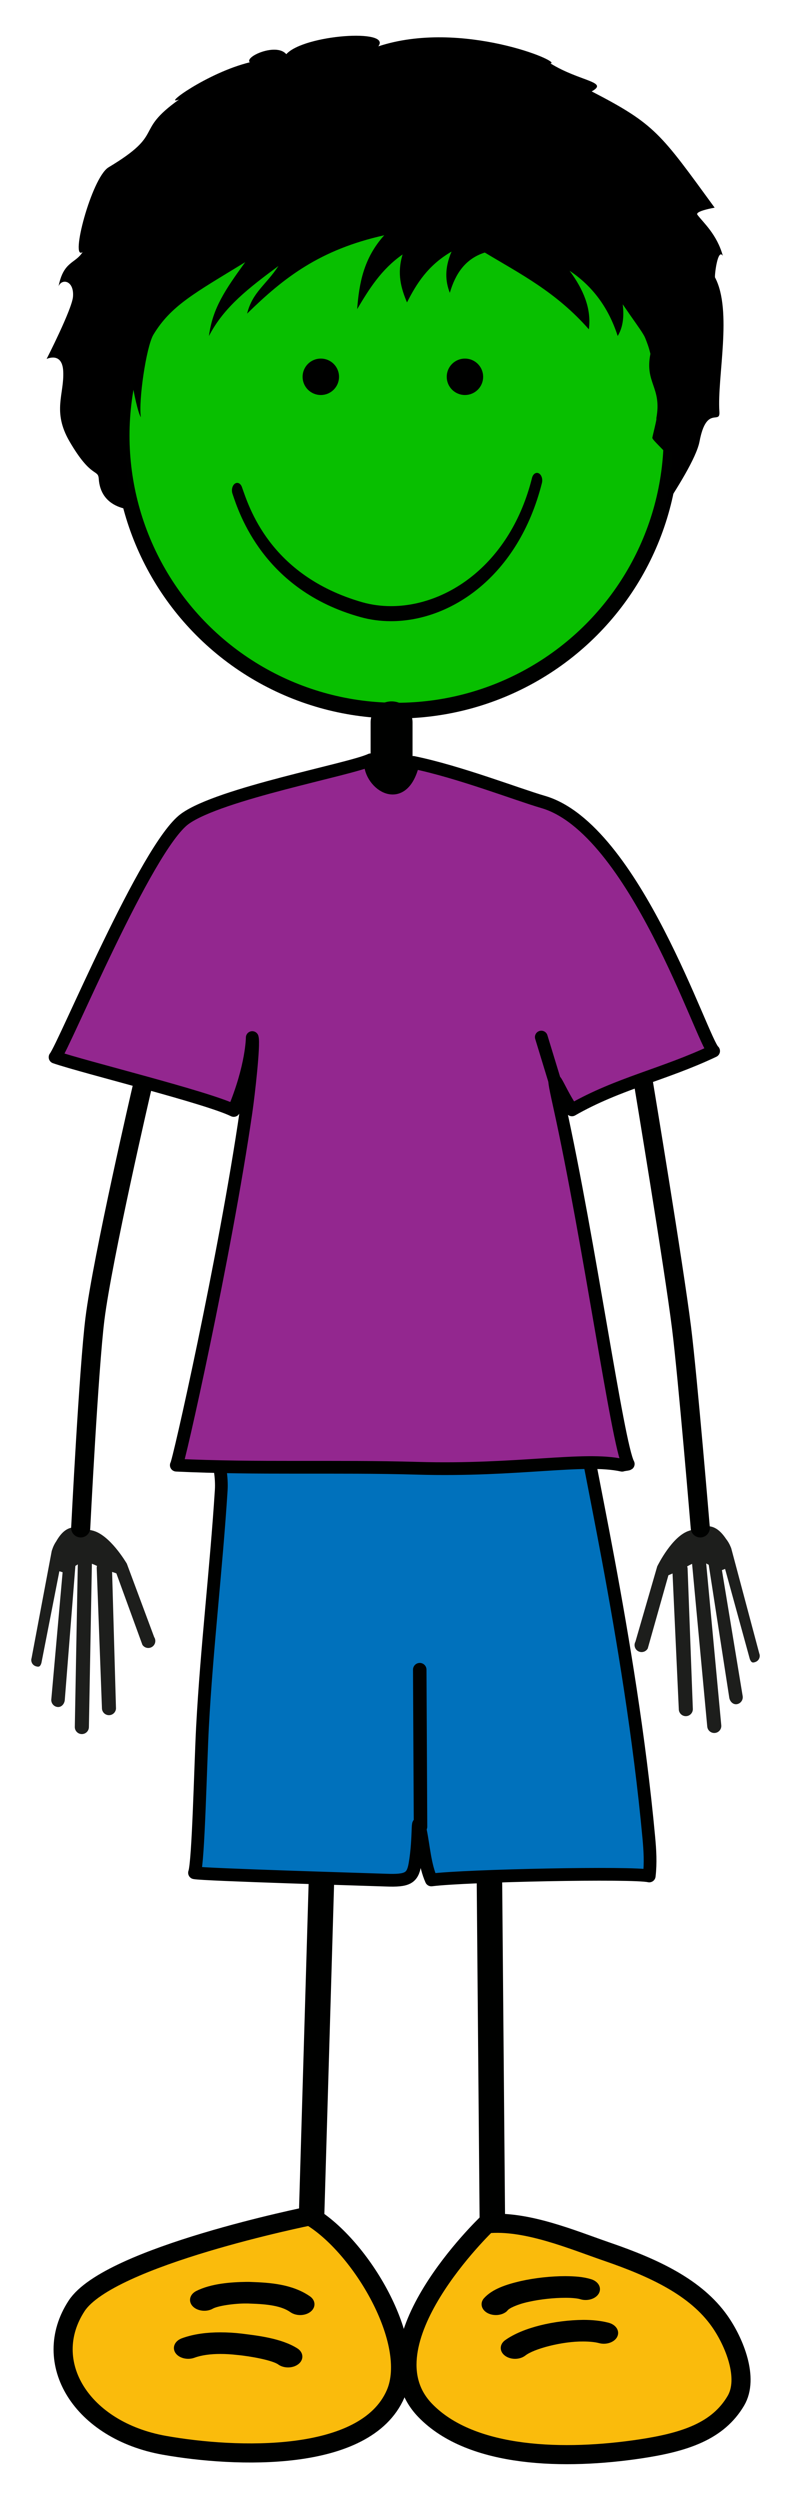 <?xml version="1.0" encoding="iso-8859-1"?>
<!-- Generator: Adobe Illustrator 21.1.0, SVG Export Plug-In . SVG Version: 6.00 Build 0)  -->
<svg version="1.1" id="Layer_1" xmlns="http://www.w3.org/2000/svg" xmlns:xlink="http://www.w3.org/1999/xlink" x="0px" y="0px"
	 width="176.08px" height="556.325px" viewBox="0 0 176.08 556.325" style="enable-background:new 0 0 176.08 556.325;"
	 xml:space="preserve">
<circle id="skinface" style="fill:#08BF00;stroke:#000100;stroke-width:3.5;stroke-miterlimit:10;" cx="88.285" cy="96.938" r="61.205"/>
<g id="highlightgroup">
	<path style="fill:#000100;" d="M91.833,172.75c0,2.577-2.089,4.667-4.667,4.667l0,0c-2.576,0-4.666-2.089-4.666-4.667v-12
		c0-2.577,2.09-4.666,4.666-4.666l0,0c2.578,0,4.667,2.089,4.667,4.666V172.75z"/>
	
		<line style="fill:none;stroke:#000100;stroke-width:5.669;stroke-linecap:round;stroke-linejoin:round;" x1="71.783" y1="410.82" x2="69.229" y2="497.431"/>
	
		<line style="fill:none;stroke:#000100;stroke-width:5.669;stroke-linecap:round;stroke-linejoin:round;" x1="108.885" y1="410.803" x2="109.627" y2="497.448"/>
	<path style="fill:#1D1E1C;" d="M11.693,344.628c0.127-0.393,0.426-1.058,0.791-1.574c2.51-4.458,5.039-3.153,8.059-2.462
		c3.869,0.886,7.5,7.077,7.689,7.375l6.09,16.352c0.473,0.726,0.268,1.697-0.459,2.166c-0.727,0.473-1.699,0.267-2.168-0.458
		L25.9,350.129l-0.945-0.324l0.859,30.167c0.086,0.862-0.543,1.628-1.402,1.714c-0.514,0.051-0.99-0.15-1.316-0.507
		c-0.217-0.237-0.363-0.548-0.398-0.898l-1.166-31.23c-0.018-0.196,0.012-0.391,0.062-0.577c-0.408-0.189-0.791-0.355-1.137-0.485
		l-0.668,36.375c-0.02,0.867-0.734,1.551-1.6,1.536c-0.449-0.009-0.848-0.206-1.127-0.512c-0.262-0.284-0.418-0.668-0.41-1.087
		l0.666-36.169c-1.238,0.874-0.402-0.168-0.555,0.546l-2.348,29.708c-0.111,0.86-0.779,1.597-1.639,1.482
		c-0.381-0.048-0.713-0.232-0.953-0.498c-0.301-0.33-0.461-0.782-0.398-1.258l2.512-28.228l-0.721-0.224l-3.998,20.427
		c-0.246,0.759-0.502,0.958-1.262,0.712c-0.246-0.082-0.457-0.223-0.621-0.4c-0.334-0.37-0.471-0.909-0.305-1.42l4.486-23.836
		c0.027-0.067,0.043-0.13,0.068-0.199L11.693,344.628z"/>
	<path style="fill:#1D1E1C;" d="M162.549,344.009c-0.158-0.383-0.506-1.023-0.906-1.511c-2.836-4.259-5.262-2.768-8.223-1.854
		c-3.791,1.171-6.951,7.616-7.117,7.927l-4.855,16.761c-0.416,0.759-0.139,1.711,0.621,2.126c0.758,0.418,1.713,0.14,2.127-0.617
		l4.596-16.287l0.918-0.395l1.391,30.148c-0.02,0.866,0.662,1.584,1.525,1.605c0.518,0.013,0.977-0.224,1.275-0.604
		c0.199-0.253,0.322-0.574,0.332-0.926l-1.166-31.229c0.004-0.197-0.041-0.39-0.105-0.571c0.393-0.22,0.764-0.413,1.098-0.567
		l3.377,36.224c0.084,0.861,0.848,1.492,1.709,1.411c0.447-0.042,0.832-0.267,1.086-0.594c0.238-0.302,0.367-0.697,0.328-1.115
		l-3.361-36.019c1.303,0.78,0.389-0.197,0.596,0.503l4.555,29.452c0.176,0.848,0.898,1.533,1.744,1.356
		c0.377-0.078,0.695-0.287,0.914-0.568c0.277-0.351,0.4-0.815,0.305-1.285l-4.609-27.963l0.701-0.275l5.51,20.071
		c0.303,0.738,0.572,0.918,1.311,0.617c0.24-0.101,0.439-0.257,0.59-0.447c0.307-0.393,0.402-0.941,0.199-1.438l-6.25-23.435
		c-0.033-0.065-0.053-0.127-0.084-0.193L162.549,344.009z"/>
	<path style="fill:#0071BC;stroke:#000100;stroke-width:2.835;stroke-linecap:round;stroke-linejoin:round;" d="M51.428,317.214
		c-1.633-0.114-2.547-0.264-2.535-0.458c-0.131,2.334-0.756,4.225-0.459,6.491c0.371,2.78,0.996,5.471,0.812,8.382
		c-1.119,17.59-3.227,35.024-4.17,52.686c-0.439,8.261-0.906,30.007-1.777,32.449c2,0.418,39.008,1.501,42.649,1.637
		c4.709,0.172,5.867-0.387,6.412-3.478c1.084-6.167,0.348-11.862,1.252-7.418c0.691,3.407,0.965,7.635,2.404,10.852
		c7.877-0.986,45.047-1.73,48.506-0.882c0.338-2.908,0.168-5.723-0.096-8.569c-4.129-44.588-15.055-89.313-14.559-92.365
		C129.977,315.891,63.943,318.086,51.428,317.214z"/>
	<path style="fill:#FABB0C;stroke:#000100;stroke-width:4.252;stroke-linecap:round;stroke-linejoin:round;" d="M108.383,494.871
		c8.701-0.869,19.225,3.636,26.775,6.228c10.549,3.63,19.758,7.951,25.035,15.432c3.289,4.669,6.562,12.727,3.615,17.729
		c-3.973,6.728-11.223,9.201-21.293,10.715c-16.551,2.484-37.512,2.164-47.871-8.575
		C80.375,521.599,108.383,494.871,108.383,494.871z"/>
	<path style="fill:#FABB0C;stroke:#000100;stroke-width:4.252;stroke-linecap:round;stroke-linejoin:round;" d="M68.988,493.117
		c11.369,6.674,24.043,28.184,19.07,39.626c-6.695,15.398-35.668,14.228-51.443,11.432c-18.502-3.285-27.754-18.46-19.568-31.02
		C24.24,502.106,68.988,493.117,68.988,493.117z"/>
	<g>
		<path style="fill:#000100;stroke:#000100;" d="M64.939,514.142c-2.123-1.512-5.361-1.893-9.303-2.01l0,0
			c-0.17-0.016-0.422-0.019-0.74-0.019l0,0c-2.67-0.039-6.637,0.523-7.803,1.235l0,0l0.006,0.003
			c-1.189,0.635-2.869,0.459-3.758-0.38l0,0c-0.893-0.847-0.654-2.04,0.535-2.673l0,0c3.244-1.643,7.602-1.947,11.02-1.995l0,0
			c0.346,0,0.727,0,1.078,0.021l0,0c4.004,0.143,8.9,0.453,12.729,3.1l0,0c1.053,0.734,1.072,1.942,0.033,2.695l0,0
			c-0.529,0.38-1.226,0.57-1.92,0.57l0,0C66.137,514.688,65.459,514.507,64.939,514.142L64.939,514.142z"/>
	</g>
	<g>
		<path style="fill:#000100;stroke:#000100;" d="M62.266,525.806c-1.273-1.008-6.379-1.963-9.451-2.24l0,0
			c-1.215-0.143-2.504-0.225-3.773-0.225l0,0c-2.205,0-4.295,0.268-5.92,0.869l0,0c-1.309,0.483-2.934,0.116-3.613-0.816l0,0
			c-0.676-0.938-0.162-2.084,1.15-2.572l0,0c2.678-0.977,5.605-1.288,8.383-1.288l0,0c1.594,0,3.154,0.096,4.615,0.267l0,0
			c3.396,0.43,8.809,1.001,12.324,3.258l0,0c1.068,0.728,1.107,1.936,0.08,2.693l0,0c-0.527,0.391-1.232,0.59-1.936,0.59l0,0
			C63.457,526.341,62.789,526.165,62.266,525.806L62.266,525.806z"/>
	</g>
	<g>
		<path style="fill:#000100;stroke:#000100;" d="M108.988,514.411c-1.26-0.551-1.666-1.725-0.893-2.621l0,0
			c1.769-1.961,4.729-2.928,7.906-3.673l0,0c3.205-0.722,6.725-1.085,9.801-1.091l0,0c2.106,0.016,3.965,0.139,5.668,0.668l0,0
			c1.352,0.43,1.955,1.557,1.348,2.516l0,0c-0.609,0.96-2.195,1.389-3.547,0.96l0,0c-0.408-0.151-1.805-0.343-3.469-0.323l0,0
			c-2.457-0.006-5.586,0.316-8.182,0.9l0,0c-2.611,0.552-4.598,1.51-4.949,2.025l0,0l0.006,0.002
			c-0.502,0.589-1.389,0.914-2.293,0.914l0,0C109.906,514.688,109.424,514.598,108.988,514.411L108.988,514.411z"/>
	</g>
	<g>
		<path style="fill:#000100;stroke:#000100;" d="M112.809,523.901c-1.08-0.727-1.123-1.933-0.1-2.697l0,0
			c3.934-2.826,10.936-4.377,17.143-4.445l0,0c1.916,0.002,3.777,0.17,5.506,0.623l0,0c1.385,0.372,2.09,1.469,1.57,2.451l0,0
			c-0.525,0.986-2.066,1.484-3.455,1.114l0,0c-0.877-0.237-2.156-0.377-3.621-0.377l0,0c-4.73-0.06-11.242,1.629-13.256,3.261l0,0
			c-0.521,0.391-1.232,0.596-1.943,0.596l0,0C113.99,524.427,113.328,524.25,112.809,523.901L112.809,523.901z"/>
	</g>
	<ellipse style="fill:#000100;stroke:#000100;stroke-width:3;" cx="103.498" cy="83.852" rx="2.554" ry="2.556"/>
	<circle style="fill:#000100;stroke:#000100;stroke-width:3;" cx="71.414" cy="83.852" r="2.556"/>
	<g>
		<path style="fill:#000100;" d="M80.185,137.306c-21.525-5.986-26.995-23.153-28.43-27.427l0,0
			c-0.288-0.825-0.052-1.833,0.524-2.243l0,0c0.582-0.413,1.282-0.076,1.572,0.752l0,0c1.49,4.13,6.022,19.659,26.785,25.631l0,0
			c2.041,0.576,4.197,0.871,6.404,0.871l0,0c12.6,0,26.64-9.511,31.39-28.545l0,0c0.218-0.87,0.887-1.324,1.498-1.012l0,0
			c0.61,0.313,0.923,1.267,0.708,2.142l0,0c-5.238,20.754-20.254,30.762-33.596,30.762l0,0
			C84.689,138.237,82.381,137.927,80.185,137.306L80.185,137.306z"/>
	</g>
	
		<line style="fill:#8D3088;stroke:#000100;stroke-width:3;stroke-linecap:round;stroke-linejoin:round;" x1="93.611" y1="406.506" x2="93.438" y2="371.562"/>
	<path style="fill:none;stroke:#000100;stroke-width:4.252;stroke-linecap:round;stroke-linejoin:round;" d="M31.576,242.239
		c0,0-8.748,37.648-10.445,51.275c-1.381,11.088-3.166,46.5-3.166,46.5"/>
	<path style="fill:none;stroke:#000100;stroke-width:4.252;stroke-linecap:round;stroke-linejoin:round;" d="M143.275,241.239
		c0,0,6.746,40.648,8.443,54.276c1.381,11.087,4.168,44.499,4.168,44.499"/>
	<path style="fill:#93278F;stroke:#000100;stroke-width:2.835;stroke-linecap:round;stroke-linejoin:round;" d="M82.498,169.089
		c-4.428,2.13-33.539,7.477-41.354,13.142c-8.562,6.212-26.865,50.55-28.887,53.035c6.643,2.277,33.672,8.881,39.775,11.857
		c4.119-9.847,4.119-16.227,4.119-16.227c0.441,1.458-0.812,12.58-1.391,16.556c-4.709,32.382-15.115,78.628-15.514,78.606
		c17.854,0.848,35.693,0.168,53.652,0.685c22.316,0.643,37.043-2.539,45.584-0.674c0.127-0.095,1.25-0.188,1.369-0.279
		c-2.381-4.46-8.658-49.553-15.318-79.725c-2.246-10.178-0.648-4.14,2.787,0.926c10.287-5.899,20.521-7.874,31.533-13.102
		c-2.441-1.971-17.594-49.508-37.959-55.427c-5.732-1.667-18.746-6.723-28.895-8.798C89.592,180.194,81.748,173.867,82.498,169.089z
		"/>
	
		<line style="fill:#2FAAE1;stroke:#000100;stroke-width:2.835;stroke-linecap:round;stroke-linejoin:round;" x1="123.5" y1="240.618" x2="120.496" y2="230.787"/>
	<path style="fill-rule:evenodd;clip-rule:evenodd;" d="M160.911,56.95c-1.308-4.793-4.357-7.409-5.665-9.152
		c-0.623-0.831,3.838-1.583,3.838-1.583c-12.06-16.523-13.173-18.54-27.371-25.873c3.923-2.179-2.616-2.179-9.187-6.231
		c2.915-0.23-19.86-9.889-38.318-3.793c3.105-3.992-16.56-2.614-20.481,1.744c-2.18-2.614-9.379,0.548-8.122,1.802
		c-9.396,2.293-19.761,9.863-15.741,8.278c-10.309,7.34-2.806,7.373-15.74,15.117c-3.766,2.396-8.627,20.986-5.721,18.819
		c-1.611,2.619-4.25,1.992-5.367,7.627c0.781-1.844,3.5-1.23,3.213,2.326c-0.226,2.793-5.875,13.854-5.875,13.854
		s3.473-1.688,3.698,2.718c0.266,5.112-2.495,8.934,1.409,15.642c4.832,8.299,6.353,6.087,6.501,8.296
		c0.414,6.267,6.259,6.945,8.32,6.945c-3.507-5.539-1.708-18.463-1.722-21.543c-0.01-2.815,0.209-5.331,0.715-7.719
		c0.426,3.107,1.438,7.697,2.061,8.633c-0.547-3.718,1.175-15.503,2.755-18.318c3.915-6.523,9.141-9.266,20.479-16.203
		c-4.483,6.191-7.265,10.259-8.081,16.449c3.369-6.548,8.981-10.76,15.476-15.597c-2.757,4.235-5.778,5.8-6.979,10.604
		c8.209-8.046,16.23-14.247,30.528-17.434c-4.615,5.121-5.586,10.744-6.031,16.437c2.651-4.452,5.37-8.866,10.119-12.168
		c-1.303,4.272-0.33,7.545,0.975,10.673c2.136-4.198,4.662-8.258,9.925-11.314c-1.589,3.702-1.395,6.619-0.389,9.18
		c1.231-4.233,3.439-7.579,7.784-8.964c7.863,4.738,15.842,8.75,23.162,17.078c0.616-4.663-1.266-8.93-4.282-13.023
		c5.126,3.417,8.693,8.254,10.703,14.516c1.115-1.809,1.476-4.17,1.12-7.057c5.018,7.365,5.034,6.609,6.166,11.024
		c-1.307,6.538,2.615,7.409,1.309,14.382c0.247-0.16-1.043,4.639-0.873,4.358c0.041,0.465,3.105,3.207,3.051,3.486
		c-0.303,1.554-0.706-1.427,1.408-0.26c-0.004,0.123-0.006,0.251-0.012,0.373c-0.137,3.12-0.738,10.327-2.096,12.407
		c2.963-4.541,7.451-11.566,8.145-15.242c1.545-8.184,4.631-3.611,4.422-6.604c-0.537-7.67,2.95-22.488-0.973-29.897
		C159.023,61.47,159.748,55.06,160.911,56.95z"/>
</g>
</svg>
